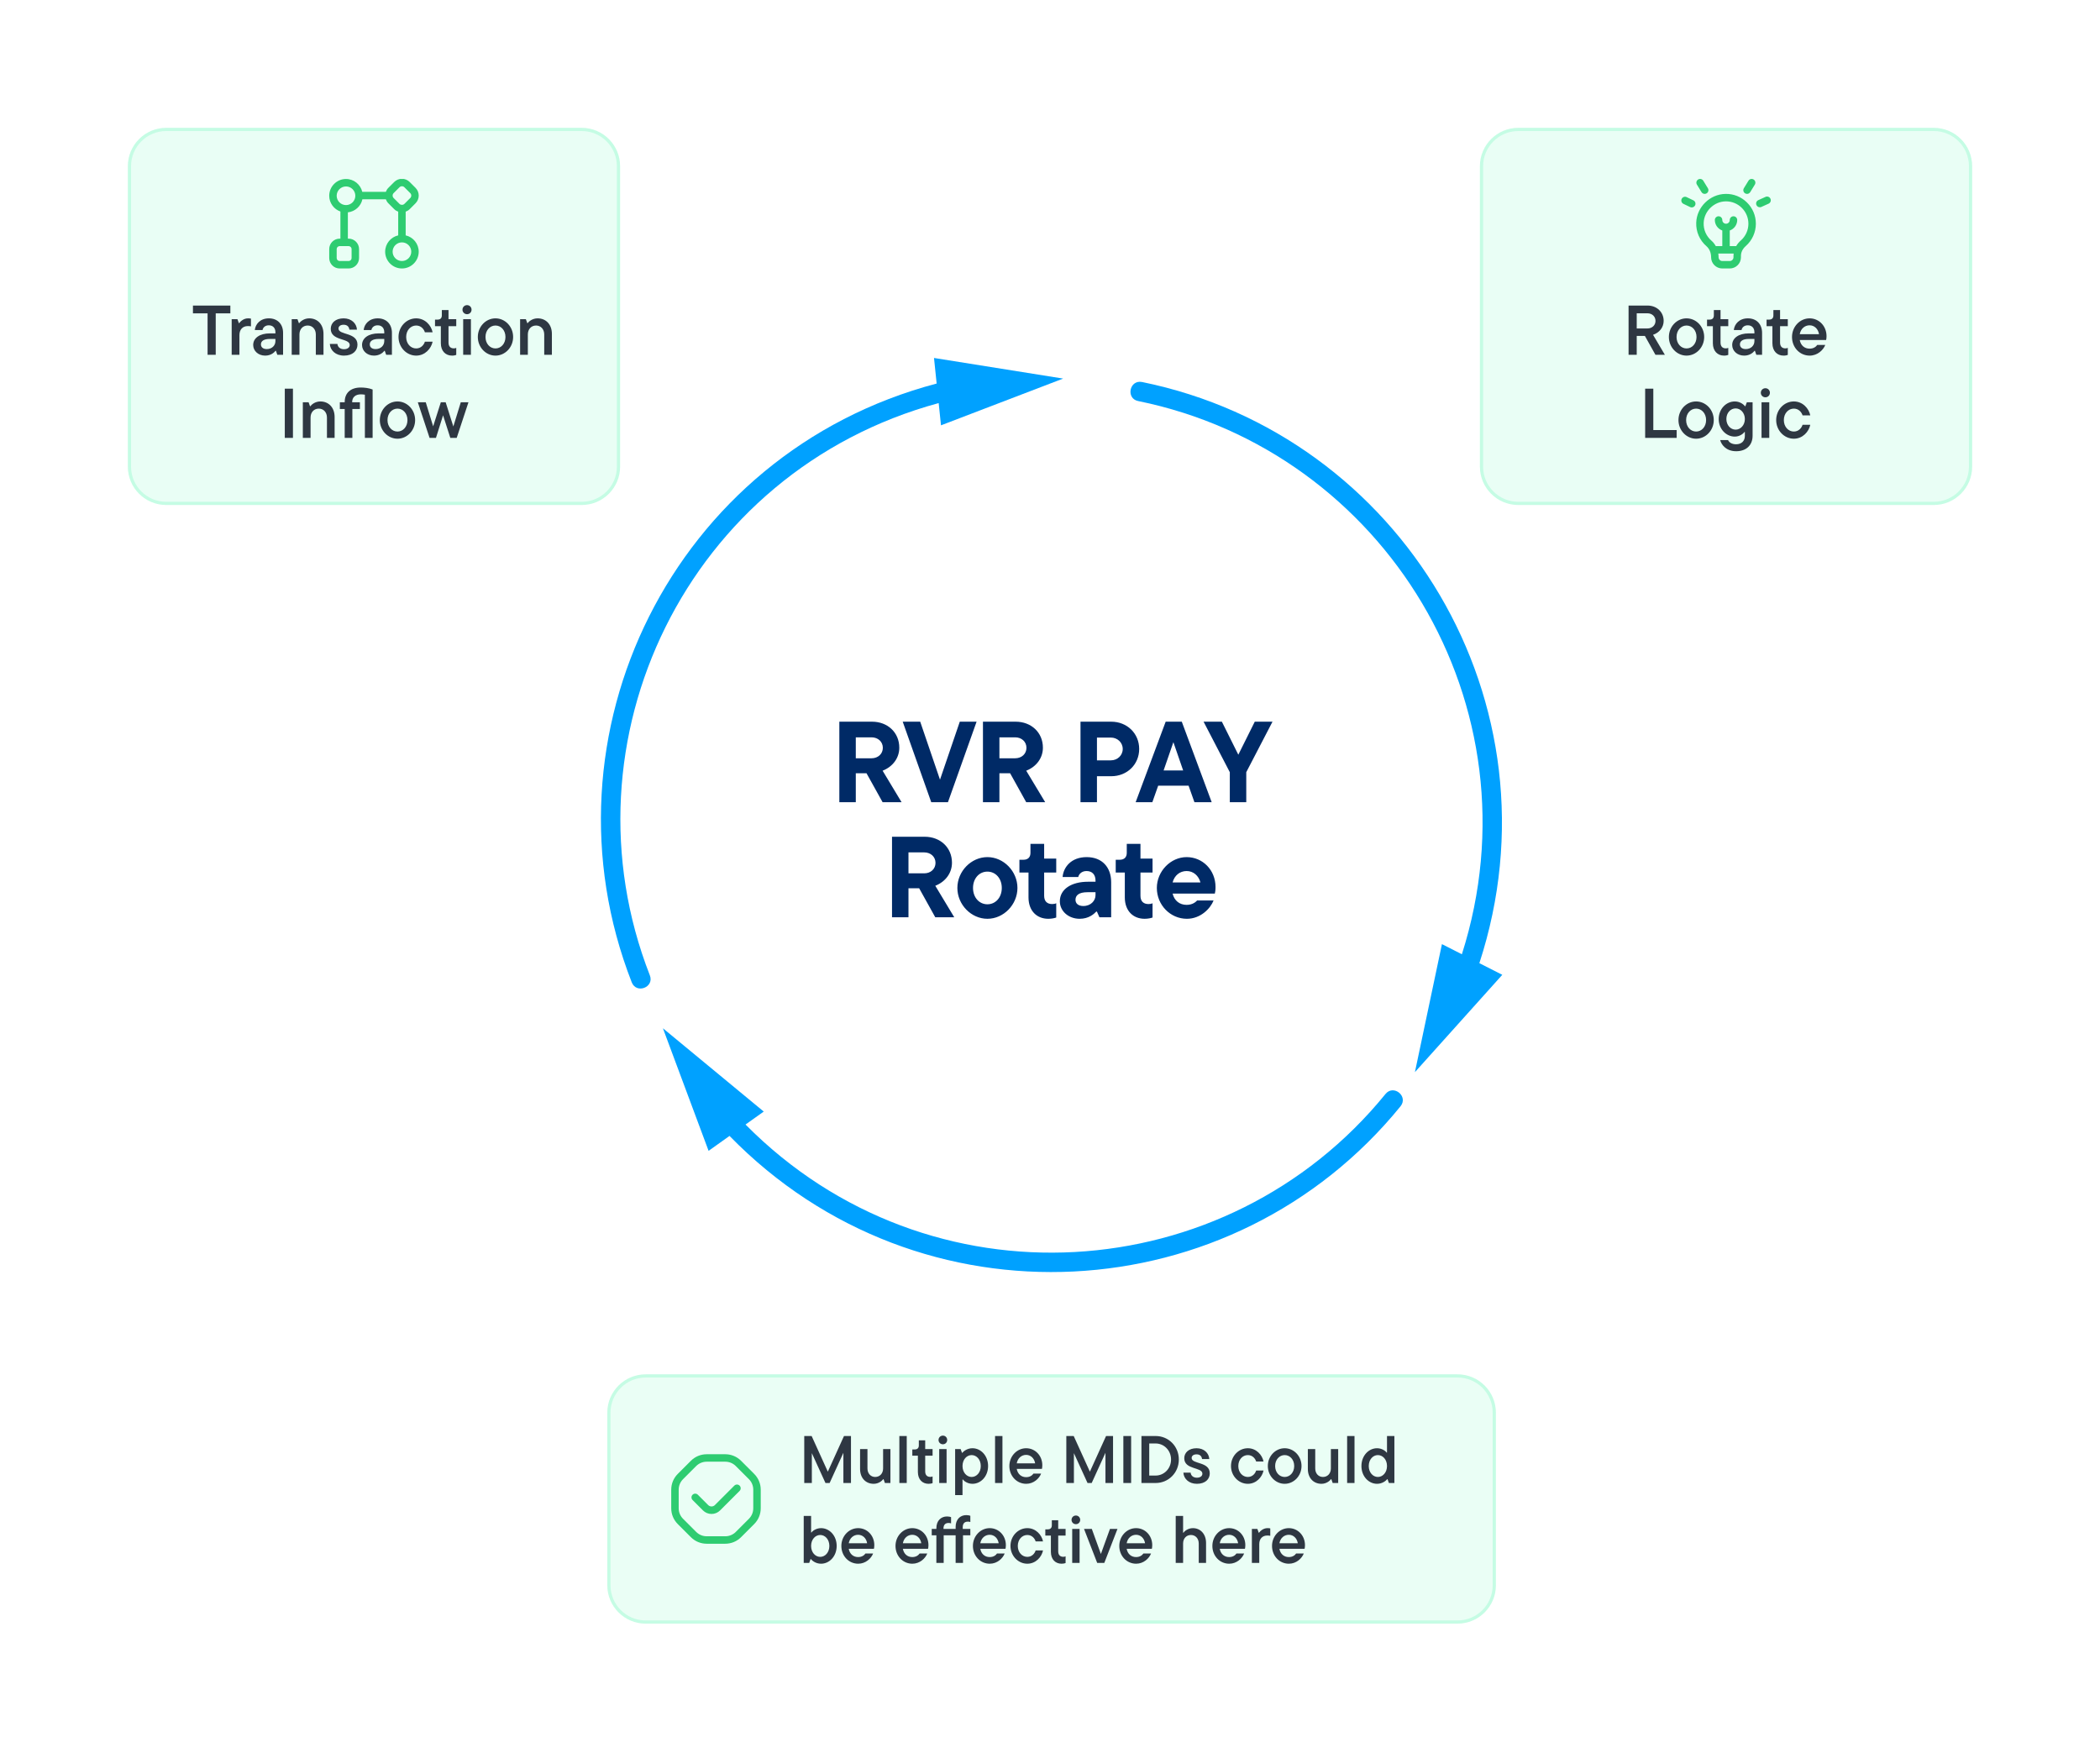 <svg xmlns="http://www.w3.org/2000/svg" width="657" height="550" viewBox="0 0 657 550" fill="none"><rect width="657" height="550" fill="white"></rect><g clip-path="url(#clip0_8865_5092)"><path d="M233.245 351.842L238.943 347.783L207.396 321.721L221.688 360.073L228.238 355.406C287.867 416.544 385.851 410.468 438.149 346.153C440.709 343.009 435.984 339.187 433.469 342.277C383.827 403.373 290.635 409.857 233.241 351.842H233.245Z" fill="#00A1FF"></path><path d="M293.673 126.115L294.396 133.076L332.605 118.45L292.21 112L293.037 120.001C210.492 141.793 167.486 230.104 197.638 307.336C199.113 311.112 204.765 308.883 203.315 305.173C174.655 231.838 214.943 147.499 293.673 126.115Z" fill="#00A1FF"></path><path d="M457.354 298.565L451.12 295.396L442.667 335.449L470 304.999L462.831 301.356C489.321 220.144 438.515 136.084 357.329 119.528C353.356 118.717 352.163 124.68 356.065 125.475C433.179 141.17 482.123 220.789 457.358 298.574L457.354 298.565Z" fill="#00A1FF"></path><path d="M282.07 251H276.13L271.09 241.928H267.742V251H262.594V225.8H272.818C277.714 225.8 281.35 229.184 281.35 233.936C281.35 237.14 279.334 239.876 276.13 241.136L282.07 251ZM272.674 230.696H267.742V237.248H272.674C274.69 237.248 276.202 235.88 276.202 233.972C276.202 232.064 274.69 230.696 272.674 230.696ZM294.085 243.944L300.277 225.8H305.533L296.569 251H291.349L282.421 225.8H287.893L294.085 243.944ZM327.001 251H321.061L316.021 241.928H312.673V251H307.525V225.8H317.749C322.645 225.8 326.281 229.184 326.281 233.936C326.281 237.14 324.265 239.876 321.061 241.136L327.001 251ZM317.605 230.696H312.673V237.248H317.605C319.621 237.248 321.133 235.88 321.133 233.972C321.133 232.064 319.621 230.696 317.605 230.696ZM338.042 225.8H347.654C352.622 225.8 356.402 229.472 356.402 234.332C356.402 239.192 352.622 242.864 347.654 242.864H343.19V251H338.042V225.8ZM343.19 237.896H347.546C349.562 237.896 351.254 236.384 351.254 234.332C351.254 232.28 349.562 230.768 347.546 230.768H343.19V237.896ZM379.089 251H373.689L371.853 245.816H362.349L360.513 251H355.293L364.689 225.8H369.729L379.089 251ZM370.161 241.064L367.101 232.208L364.041 241.064H370.161ZM387.419 236.132L392.567 225.8H398.111L389.903 241.604V251H384.755V241.604L376.547 225.8H382.271L387.419 236.132ZM298.55 287H292.61L287.57 277.928H284.222V287H279.074V261.8H289.298C294.194 261.8 297.83 265.184 297.83 269.936C297.83 273.14 295.814 275.876 292.61 277.136L298.55 287ZM289.154 266.696H284.222V273.248H289.154C291.17 273.248 292.682 271.88 292.682 269.972C292.682 268.064 291.17 266.696 289.154 266.696ZM308.917 287.468C303.841 287.468 299.521 283.04 299.521 277.82C299.521 272.6 303.841 268.172 308.917 268.172C313.993 268.172 318.313 272.6 318.313 277.82C318.313 283.04 313.993 287.468 308.917 287.468ZM308.917 282.932C311.473 282.932 313.417 280.808 313.417 277.82C313.417 274.832 311.473 272.708 308.917 272.708C306.361 272.708 304.417 274.832 304.417 277.82C304.417 280.808 306.361 282.932 308.917 282.932ZM327.967 287.468C324.367 287.468 321.775 284.984 321.775 280.772V272.996H318.931V269H320.191C321.595 269 322.387 268.208 322.387 266.84V264.032H326.671V268.64H330.451V272.996H326.671V280.268C326.671 282.032 327.643 282.86 329.191 282.86C329.659 282.86 330.091 282.788 330.451 282.608V287.072C329.947 287.252 329.083 287.468 327.967 287.468ZM339.968 268.172C344.792 268.172 347.636 271.34 347.636 276.02V287H343.964L343.172 285.2H342.992C342.236 285.992 340.616 287.468 337.772 287.468C334.28 287.468 331.58 285.056 331.58 281.996C331.58 278.216 335.18 275.876 340.4 275.876H342.74V275.516C342.74 273.608 341.66 272.528 339.932 272.528C338.276 272.528 337.484 273.644 337.34 274.4H332.444C332.696 271.304 335.144 268.172 339.968 268.172ZM338.924 283.472C341.264 283.472 342.74 281.816 342.74 280.088V279.152H340.256C337.484 279.152 336.476 280.16 336.476 281.528C336.476 282.644 337.304 283.472 338.924 283.472ZM358.098 287.468C354.498 287.468 351.906 284.984 351.906 280.772V272.996H349.062V269H350.322C351.726 269 352.518 268.208 352.518 266.84V264.032H356.802V268.64H360.582V272.996H356.802V280.268C356.802 282.032 357.774 282.86 359.322 282.86C359.79 282.86 360.222 282.788 360.582 282.608V287.072C360.078 287.252 359.214 287.468 358.098 287.468ZM380.286 277.532C380.286 278.504 380.178 279.224 380.07 279.584H366.858C367.398 281.816 369.054 283.112 371.25 283.112C373.158 283.112 374.166 282.14 374.526 281.744H379.674C378.702 284.228 375.642 287.468 371.322 287.468C366.138 287.468 361.926 283.148 361.926 277.82C361.926 272.6 366.246 268.172 371.25 268.172C376.254 268.172 380.286 272.204 380.286 277.532ZM371.25 272.528C369.126 272.528 367.434 273.896 366.858 276.092H375.57C374.994 273.968 373.338 272.528 371.25 272.528Z" fill="#002A66"></path></g><path d="M40 52C40 45.373 45.373 40 52 40H182C188.627 40 194 45.373 194 52V146C194 152.627 188.627 158 182 158H52C45.373 158 40 152.627 40 146V52Z" fill="#70F8BA" fill-opacity="0.15"></path><path d="M52 40.5H182C188.351 40.5 193.5 45.649 193.5 52V146C193.5 152.351 188.351 157.5 182 157.5H52C45.649 157.5 40.5 152.351 40.5 146V52C40.5 45.649 45.649 40.5 52 40.5Z" stroke="#70F8BA" stroke-opacity="0.3"></path><g clip-path="url(#clip1_8865_5092)"><path d="M126.917 73.641V66.225C127.374 66.059 127.806 65.804 128.172 65.437L129.997 63.613C131.333 62.277 131.333 60.105 129.997 58.77L128.172 56.945C126.835 55.608 124.663 55.611 123.329 56.945L121.505 58.77C121.144 59.13 120.885 59.56 120.717 60.025H113.341C112.786 57.723 110.722 56.001 108.251 56.001C105.355 56 103 58.356 103 61.25C103 63.529 104.468 65.453 106.5 66.178V74.667H106.268C104.467 74.667 103 76.132 103 77.934V80.734C103 82.535 104.467 84 106.268 84H109.067C110.868 84 112.333 82.535 112.333 80.734V77.934C112.333 76.132 110.868 74.667 109.067 74.667H108.833V66.441C111.082 66.188 112.907 64.533 113.378 62.356H120.716C120.884 62.822 121.143 63.251 121.503 63.612L123.328 65.436C123.694 65.803 124.125 66.058 124.582 66.224V73.64C122.249 74.173 120.499 76.256 120.499 78.749C120.499 81.644 122.854 83.999 125.749 83.999C128.643 83.999 130.999 81.644 130.999 78.749C130.999 76.256 129.249 74.173 126.916 73.64L126.917 73.641ZM110 77.934V80.734C110 81.248 109.582 81.667 109.067 81.667H106.268C105.753 81.667 105.333 81.249 105.333 80.734V77.934C105.333 77.419 105.752 77 106.268 77H109.067C109.581 77 110 77.418 110 77.934ZM108.25 64.167C106.641 64.167 105.333 62.858 105.333 61.25C105.333 59.643 106.641 58.334 108.25 58.334C109.859 58.334 111.167 59.643 111.167 61.25C111.167 62.858 109.859 64.167 108.25 64.167ZM123.153 61.962C122.947 61.755 122.835 61.481 122.835 61.19C122.835 60.898 122.948 60.624 123.153 60.417L124.978 58.593C125.184 58.386 125.458 58.273 125.75 58.273C126.042 58.273 126.315 58.386 126.521 58.593L128.346 60.417C128.552 60.624 128.666 60.898 128.666 61.19C128.666 61.481 128.551 61.755 128.346 61.962L126.521 63.787C126.108 64.2 125.388 64.198 124.978 63.787L123.153 61.962ZM125.75 81.667C124.141 81.667 122.833 80.359 122.833 78.75C122.833 77.141 124.141 75.834 125.75 75.834C127.359 75.834 128.667 77.141 128.667 78.75C128.667 80.359 127.359 81.667 125.75 81.667Z" fill="#2ECC71"></path></g><path d="M67.492 111H64.94V98.042H60.364V95.6H72.068V98.042H67.492V111ZM74.905 111H72.485V99.868H74.289L74.729 101.1H74.839C75.147 100.66 76.159 99.604 77.589 99.604C77.985 99.604 78.227 99.626 78.513 99.692V102.112C78.205 102.046 77.919 102.024 77.523 102.024C75.983 102.024 74.905 103.058 74.905 104.84V111ZM84.12 99.604C86.848 99.604 88.564 101.43 88.564 104.136V111H86.76L86.32 109.746H86.21C85.77 110.318 84.736 111.264 82.954 111.264C80.776 111.264 79.214 109.768 79.214 107.942C79.214 105.72 81.326 104.312 84.384 104.312H86.166V103.938C86.166 102.596 85.352 101.782 84.098 101.782C82.888 101.782 82.272 102.53 82.14 103.256H79.72C79.918 101.386 81.436 99.604 84.12 99.604ZM83.46 109.218C85.11 109.218 86.166 108.074 86.166 106.754V106.05H84.406C82.514 106.05 81.634 106.732 81.634 107.744C81.634 108.602 82.25 109.218 83.46 109.218ZM93.683 111H91.263V99.868H93.067L93.507 101.1H93.617C93.969 100.616 95.091 99.604 96.74 99.604C99.359 99.604 101.206 101.518 101.206 104.466V111H98.808V104.642C98.808 102.992 97.731 101.848 96.257 101.848C94.739 101.848 93.683 102.992 93.683 104.642V111ZM107.613 111.264C104.995 111.264 103.301 109.592 103.191 107.612H105.567C105.655 108.58 106.425 109.262 107.613 109.262C108.823 109.262 109.417 108.646 109.417 107.942C109.417 105.72 103.477 106.732 103.477 102.882C103.477 101.056 104.951 99.604 107.503 99.604C109.967 99.604 111.551 101.188 111.683 103.146H109.307C109.197 102.222 108.625 101.606 107.503 101.606C106.425 101.606 105.897 102.156 105.897 102.794C105.897 104.906 111.837 103.894 111.837 107.832C111.837 109.768 110.341 111.264 107.613 111.264ZM118.173 99.604C120.901 99.604 122.617 101.43 122.617 104.136V111H120.813L120.373 109.746H120.263C119.823 110.318 118.789 111.264 117.007 111.264C114.829 111.264 113.267 109.768 113.267 107.942C113.267 105.72 115.379 104.312 118.437 104.312H120.219V103.938C120.219 102.596 119.405 101.782 118.151 101.782C116.941 101.782 116.325 102.53 116.193 103.256H113.773C113.971 101.386 115.489 99.604 118.173 99.604ZM117.513 109.218C119.163 109.218 120.219 108.074 120.219 106.754V106.05H118.459C116.567 106.05 115.687 106.732 115.687 107.744C115.687 108.602 116.303 109.218 117.513 109.218ZM130.199 111.264C127.185 111.264 124.677 108.668 124.677 105.434C124.677 102.178 127.185 99.604 130.199 99.604C132.971 99.604 134.907 101.782 135.347 103.96H132.927C132.663 103.058 131.783 101.848 130.199 101.848C128.483 101.848 127.075 103.322 127.075 105.434C127.075 107.546 128.483 109.02 130.199 109.02C131.783 109.02 132.663 107.81 132.927 106.908H135.347C134.907 109.064 132.971 111.264 130.199 111.264ZM141.421 111.264C139.397 111.264 137.923 109.834 137.923 107.392V102.046H136.097V100H136.889C137.769 100 138.231 99.538 138.231 98.68V97.008H140.321V99.868H142.741V102.046H140.321V107.194C140.321 108.426 140.981 108.998 141.971 108.998C142.257 108.998 142.521 108.954 142.741 108.844V111.044C142.455 111.154 142.015 111.264 141.421 111.264ZM146.119 98.306C145.327 98.306 144.689 97.69 144.689 96.898C144.689 96.084 145.327 95.468 146.119 95.468C146.911 95.468 147.527 96.084 147.527 96.898C147.527 97.69 146.911 98.306 146.119 98.306ZM147.329 111H144.909V99.868H147.329V111ZM155.014 111.264C152 111.264 149.492 108.668 149.492 105.434C149.492 102.178 152 99.604 155.014 99.604C158.028 99.604 160.536 102.178 160.536 105.434C160.536 108.668 158.028 111.264 155.014 111.264ZM155.014 109.02C156.73 109.02 158.138 107.546 158.138 105.434C158.138 103.322 156.73 101.848 155.014 101.848C153.298 101.848 151.89 103.322 151.89 105.434C151.89 107.546 153.298 109.02 155.014 109.02ZM165.14 111H162.72V99.868H164.524L164.964 101.1H165.074C165.426 100.616 166.548 99.604 168.198 99.604C170.816 99.604 172.664 101.518 172.664 104.466V111H170.266V104.642C170.266 102.992 169.188 101.848 167.714 101.848C166.196 101.848 165.14 102.992 165.14 104.642V111ZM91.651 137H89.099V121.6H91.651V137ZM97.163 137H94.743V125.868H96.547L96.987 127.1H97.097C97.449 126.616 98.571 125.604 100.221 125.604C102.839 125.604 104.687 127.518 104.687 130.466V137H102.289V130.642C102.289 128.992 101.211 127.848 99.737 127.848C98.219 127.848 97.163 128.992 97.163 130.642V137ZM112.858 121.248C113.958 121.248 115.322 121.38 116.576 121.864V137H114.156V123.492C113.738 123.426 113.298 123.382 112.924 123.382C111.208 123.382 110.174 124.284 110.174 125.824V125.868H112.594V127.958H110.24V137H107.842V127.958H106.324V125.868H107.842V125.78C107.842 122.964 109.668 121.248 112.858 121.248ZM124.355 137.264C121.341 137.264 118.833 134.668 118.833 131.434C118.833 128.178 121.341 125.604 124.355 125.604C127.369 125.604 129.877 128.178 129.877 131.434C129.877 134.668 127.369 137.264 124.355 137.264ZM124.355 135.02C126.071 135.02 127.479 133.546 127.479 131.434C127.479 129.322 126.071 127.848 124.355 127.848C122.639 127.848 121.231 129.322 121.231 131.434C121.231 133.546 122.639 135.02 124.355 135.02ZM141.829 133.436L144.161 125.868H146.559L142.885 137H140.883L138.617 129.938L136.395 137H134.393L130.719 125.868H133.205L135.515 133.392L137.913 125.868H139.431L141.829 133.436Z" fill="#2E3742"></path><path d="M463 52C463 45.373 468.373 40 475 40H605C611.627 40 617 45.373 617 52V146C617 152.627 611.627 158 605 158H475C468.373 158 463 152.627 463 146V52Z" fill="#70F8BA" fill-opacity="0.15"></path><path d="M475 40.5H605C611.351 40.5 616.5 45.649 616.5 52V146C616.5 152.351 611.351 157.5 605 157.5H475C468.649 157.5 463.5 152.351 463.5 146V52C463.5 45.649 468.649 40.5 475 40.5Z" stroke="#70F8BA" stroke-opacity="0.3"></path><g clip-path="url(#clip2_8865_5092)"><path d="M539.841 60.668C534.96 60.748 530.848 64.781 530.674 69.657C530.571 72.49 531.74 75.179 533.882 77.037C534.805 77.839 535.333 79.071 535.333 80.5C535.333 82.43 536.904 84 538.833 84H541.167C543.096 84 544.667 82.43 544.667 80.5V80.062C544.667 78.936 545.198 77.848 546.162 76.999C548.178 75.228 549.333 72.677 549.333 70C549.333 67.479 548.343 65.115 546.545 63.346C544.747 61.578 542.365 60.611 539.841 60.668ZM542.333 80.5C542.333 81.144 541.811 81.667 541.167 81.667H538.833C538.189 81.667 537.667 81.144 537.667 80.419C537.667 80.051 537.631 79.689 537.577 79.333H542.381C542.352 79.574 542.333 79.817 542.333 80.062V80.5ZM544.622 75.246C544.026 75.77 543.546 76.363 543.176 77H541.167V72.119C542.521 71.636 543.5 70.352 543.5 68.833C543.5 68.188 542.979 67.667 542.333 67.667C541.688 67.667 541.167 68.188 541.167 68.833C541.167 69.478 540.644 70 540 70C539.356 70 538.833 69.477 538.833 68.833C538.833 68.189 538.312 67.667 537.667 67.667C537.022 67.667 536.5 68.188 536.5 68.833C536.5 70.352 537.479 71.636 538.833 72.119V77H536.796C536.435 76.349 535.972 75.763 535.41 75.276C533.805 73.882 532.928 71.864 533.005 69.741C533.135 66.085 536.22 63.061 539.881 63.001C539.921 63.001 539.959 63.001 540 63.001C541.85 63.001 543.59 63.712 544.909 65.011C546.258 66.338 547.001 68.11 547.001 70.001C547.001 72.008 546.134 73.919 544.624 75.248L544.622 75.246ZM545.583 58.886L547.023 56.541C547.359 55.991 548.078 55.819 548.628 56.159C549.177 56.496 549.349 57.213 549.01 57.763L547.569 60.108C547.35 60.467 546.966 60.664 546.574 60.664C546.365 60.664 546.155 60.608 545.965 60.492C545.416 60.154 545.244 59.436 545.583 58.886ZM553.315 63.726L551.06 64.743C550.905 64.814 550.742 64.847 550.582 64.847C550.136 64.847 549.713 64.591 549.518 64.16C549.252 63.573 549.513 62.881 550.101 62.617L552.356 61.6C552.947 61.333 553.635 61.597 553.899 62.183C554.165 62.77 553.903 63.462 553.315 63.726ZM530.893 57.762C530.556 57.212 530.729 56.493 531.278 56.157C531.83 55.822 532.546 55.994 532.882 56.542L534.32 58.889C534.657 59.438 534.484 60.157 533.935 60.493C533.744 60.609 533.533 60.664 533.327 60.664C532.934 60.664 532.551 60.466 532.33 60.107L530.893 57.761V57.762ZM530.33 64.238C530.13 64.657 529.712 64.901 529.277 64.901C529.108 64.901 528.937 64.864 528.774 64.785L526.677 63.781C526.096 63.503 525.85 62.806 526.128 62.225C526.405 61.643 527.105 61.395 527.684 61.677L529.781 62.682C530.362 62.959 530.608 63.657 530.33 64.238Z" fill="#2ECC71"></path></g><path d="M520.862 111H517.914L514.614 105.104H512.062V111H509.51V95.6H515.428C518.354 95.6 520.488 97.646 520.488 100.396C520.488 102.42 519.168 104.07 517.166 104.752L520.862 111ZM515.384 98.02H512.062V102.772H515.384C516.88 102.772 517.936 101.76 517.936 100.418C517.936 99.032 516.88 98.02 515.384 98.02ZM527.644 111.264C524.63 111.264 522.122 108.668 522.122 105.434C522.122 102.178 524.63 99.604 527.644 99.604C530.658 99.604 533.166 102.178 533.166 105.434C533.166 108.668 530.658 111.264 527.644 111.264ZM527.644 109.02C529.36 109.02 530.768 107.546 530.768 105.434C530.768 103.322 529.36 101.848 527.644 101.848C525.928 101.848 524.52 103.322 524.52 105.434C524.52 107.546 525.928 109.02 527.644 109.02ZM539.381 111.264C537.357 111.264 535.883 109.834 535.883 107.392V102.046H534.057V100H534.849C535.729 100 536.191 99.538 536.191 98.68V97.008H538.281V99.868H540.701V102.046H538.281V107.194C538.281 108.426 538.941 108.998 539.931 108.998C540.217 108.998 540.481 108.954 540.701 108.844V111.044C540.415 111.154 539.975 111.264 539.381 111.264ZM546.834 99.604C549.562 99.604 551.278 101.43 551.278 104.136V111H549.474L549.034 109.746H548.924C548.484 110.318 547.45 111.264 545.668 111.264C543.49 111.264 541.928 109.768 541.928 107.942C541.928 105.72 544.04 104.312 547.098 104.312H548.88V103.938C548.88 102.596 548.066 101.782 546.812 101.782C545.602 101.782 544.986 102.53 544.854 103.256H542.434C542.632 101.386 544.15 99.604 546.834 99.604ZM546.174 109.218C547.824 109.218 548.88 108.074 548.88 106.754V106.05H547.12C545.228 106.05 544.348 106.732 544.348 107.744C544.348 108.602 544.964 109.218 546.174 109.218ZM558.008 111.264C555.984 111.264 554.51 109.834 554.51 107.392V102.046H552.684V100H553.476C554.356 100 554.818 99.538 554.818 98.68V97.008H556.908V99.868H559.328V102.046H556.908V107.194C556.908 108.426 557.568 108.998 558.558 108.998C558.844 108.998 559.108 108.954 559.328 108.844V111.044C559.042 111.154 558.602 111.264 558.008 111.264ZM571.445 105.192C571.445 105.72 571.379 106.138 571.313 106.38H563.063C563.371 108.074 564.559 109.086 566.143 109.086C567.397 109.086 568.145 108.492 568.541 107.92H571.049C570.433 109.526 568.607 111.264 566.165 111.264C563.085 111.264 560.643 108.734 560.643 105.434C560.643 102.178 563.151 99.604 566.143 99.604C569.113 99.604 571.445 102.024 571.445 105.192ZM566.143 101.782C564.625 101.782 563.371 102.86 563.063 104.554H569.091C568.827 102.904 567.639 101.782 566.143 101.782ZM524.555 137H514.699V121.6H517.251V134.558H524.555V137ZM530.641 137.264C527.627 137.264 525.119 134.668 525.119 131.434C525.119 128.178 527.627 125.604 530.641 125.604C533.655 125.604 536.163 128.178 536.163 131.434C536.163 134.668 533.655 137.264 530.641 137.264ZM530.641 135.02C532.357 135.02 533.765 133.546 533.765 131.434C533.765 129.322 532.357 127.848 530.641 127.848C528.925 127.848 527.517 129.322 527.517 131.434C527.517 133.546 528.925 135.02 530.641 135.02ZM543.186 141.18C539.886 141.18 538.478 138.98 538.17 137.682H540.634C540.942 138.408 541.8 139.002 543.142 139.002C544.814 139.002 545.892 138.012 545.892 136.362V135.152H545.782C545.496 135.57 544.374 136.604 542.746 136.604C540.018 136.604 537.708 134.206 537.708 131.104C537.708 127.98 540.018 125.604 542.746 125.604C544.484 125.604 545.628 126.682 545.936 127.1H546.046L546.508 125.868H548.312V136.34C548.312 139.288 546.332 141.18 543.186 141.18ZM543.01 134.426C544.55 134.426 545.892 133.018 545.892 131.104C545.892 129.168 544.55 127.782 543.01 127.782C541.426 127.782 540.106 129.168 540.106 131.104C540.106 133.018 541.426 134.426 543.01 134.426ZM552.318 124.306C551.526 124.306 550.888 123.69 550.888 122.898C550.888 122.084 551.526 121.468 552.318 121.468C553.11 121.468 553.726 122.084 553.726 122.898C553.726 123.69 553.11 124.306 552.318 124.306ZM553.528 137H551.108V125.868H553.528V137ZM561.213 137.264C558.199 137.264 555.691 134.668 555.691 131.434C555.691 128.178 558.199 125.604 561.213 125.604C563.985 125.604 565.921 127.782 566.361 129.96H563.941C563.677 129.058 562.797 127.848 561.213 127.848C559.497 127.848 558.089 129.322 558.089 131.434C558.089 133.546 559.497 135.02 561.213 135.02C562.797 135.02 563.677 133.81 563.941 132.908H566.361C565.921 135.064 563.985 137.264 561.213 137.264Z" fill="#2E3742"></path><path d="M190 442C190 435.373 195.373 430 202 430H456C462.627 430 468 435.373 468 442V496C468 502.627 462.627 508 456 508H202C195.373 508 190 502.627 190 496V442Z" fill="#EAFEF5"></path><path d="M202 430.5H456C462.351 430.5 467.5 435.649 467.5 442V496C467.5 502.351 462.351 507.5 456 507.5H202C195.649 507.5 190.5 502.351 190.5 496V442C190.5 435.649 195.649 430.5 202 430.5Z" stroke="#70F8BA" stroke-opacity="0.3"></path><g clip-path="url(#clip3_8865_5092)"><path d="M235.95 461.151L231.85 457.05C230.527 455.728 228.768 455 226.899 455H221.1C219.231 455 217.473 455.728 216.15 457.05L212.049 461.151C210.727 462.474 209.999 464.232 209.999 466.101V471.9C209.999 473.769 210.727 475.527 212.049 476.85L216.15 480.951C217.473 482.273 219.231 483.001 221.1 483.001H226.899C228.768 483.001 230.527 482.273 231.85 480.951L235.95 476.85C237.272 475.527 238 473.769 238 471.9V466.101C238 464.232 237.272 462.474 235.95 461.151ZM235.667 471.899C235.667 473.145 235.182 474.318 234.301 475.2L230.2 479.299C229.318 480.181 228.147 480.667 226.899 480.667H221.1C219.854 480.667 218.681 480.181 217.799 479.3L213.7 475.2C212.818 474.318 212.332 473.146 212.332 471.899V466.1C212.332 464.854 212.818 463.681 213.699 462.799L217.799 458.699C218.681 457.817 219.853 457.332 221.1 457.332H226.899C228.145 457.332 229.318 457.817 230.2 458.698L234.3 462.799C235.182 463.681 235.667 464.852 235.667 466.1V471.899ZM231.389 464.821C231.845 465.277 231.845 466.014 231.389 466.471L225.285 472.575C224.57 473.29 223.619 473.684 222.607 473.684C221.596 473.684 220.645 473.29 219.93 472.575L216.678 469.323C216.222 468.867 216.222 468.13 216.678 467.673C217.134 467.217 217.872 467.217 218.328 467.673L221.579 470.925C222.129 471.474 223.087 471.473 223.635 470.925L229.739 464.821C230.195 464.365 230.933 464.365 231.389 464.821Z" fill="#2ECC71"></path></g><path d="M258.988 460.451L264.049 449.3H266.233V464H263.86V454.55L259.555 464H258.253L253.99 454.655V464H251.617V449.3H253.927L258.988 460.451ZM273.344 464.252C270.845 464.252 269.081 462.425 269.081 459.611V453.374H271.391V459.443C271.391 461.018 272.399 462.11 273.806 462.11C275.255 462.11 276.284 461.018 276.284 459.443V453.374H278.573V464H276.851L276.431 462.803H276.326C275.99 463.265 274.919 464.252 273.344 464.252ZM283.68 464H281.37V449.3H283.68V464ZM290.506 464.252C288.574 464.252 287.167 462.887 287.167 460.556V455.453H285.424V453.5H286.18C287.02 453.5 287.461 453.059 287.461 452.24V450.644H289.456V453.374H291.766V455.453H289.456V460.367C289.456 461.543 290.086 462.089 291.031 462.089C291.304 462.089 291.556 462.047 291.766 461.942V464.042C291.493 464.147 291.073 464.252 290.506 464.252ZM294.991 451.883C294.235 451.883 293.626 451.295 293.626 450.539C293.626 449.762 294.235 449.174 294.991 449.174C295.747 449.174 296.335 449.762 296.335 450.539C296.335 451.295 295.747 451.883 294.991 451.883ZM296.146 464H293.836V453.374H296.146V464ZM301.13 467.78H298.82V453.374H300.542L300.962 454.55H301.067C301.361 454.172 302.516 453.122 304.238 453.122C306.863 453.122 309.131 455.453 309.131 458.687C309.131 461.921 306.863 464.252 304.238 464.252C302.621 464.252 301.466 463.265 301.235 462.887H301.13V467.78ZM303.986 462.11C305.519 462.11 306.842 460.724 306.842 458.687C306.842 456.65 305.519 455.264 303.986 455.264C302.453 455.264 301.13 456.65 301.13 458.687C301.13 460.724 302.453 462.11 303.986 462.11ZM313.621 464H311.311V449.3H313.621V464ZM326.097 458.456C326.097 458.96 326.034 459.359 325.971 459.59H318.096C318.39 461.207 319.524 462.173 321.036 462.173C322.233 462.173 322.947 461.606 323.325 461.06H325.719C325.131 462.593 323.388 464.252 321.057 464.252C318.117 464.252 315.786 461.837 315.786 458.687C315.786 455.579 318.18 453.122 321.036 453.122C323.871 453.122 326.097 455.432 326.097 458.456ZM321.036 455.201C319.587 455.201 318.39 456.23 318.096 457.847H323.85C323.598 456.272 322.464 455.201 321.036 455.201ZM340.978 460.451L346.039 449.3H348.223V464H345.85V454.55L341.545 464H340.243L335.98 454.655V464H333.607V449.3H335.917L340.978 460.451ZM353.885 464H351.449V449.3H353.885V464ZM361.561 464H357.109V449.3H361.561C365.593 449.3 368.806 452.513 368.806 456.65C368.806 460.808 365.551 464 361.561 464ZM359.545 451.631V461.669H361.561C364.144 461.669 366.37 459.527 366.37 456.65C366.37 453.773 364.144 451.631 361.561 451.631H359.545ZM374.453 464.252C371.954 464.252 370.337 462.656 370.232 460.766H372.5C372.584 461.69 373.319 462.341 374.453 462.341C375.608 462.341 376.175 461.753 376.175 461.081C376.175 458.96 370.505 459.926 370.505 456.251C370.505 454.508 371.912 453.122 374.348 453.122C376.7 453.122 378.212 454.634 378.338 456.503H376.07C375.965 455.621 375.419 455.033 374.348 455.033C373.319 455.033 372.815 455.558 372.815 456.167C372.815 458.183 378.485 457.217 378.485 460.976C378.485 462.824 377.057 464.252 374.453 464.252ZM390.394 464.252C387.517 464.252 385.123 461.774 385.123 458.687C385.123 455.579 387.517 453.122 390.394 453.122C393.04 453.122 394.888 455.201 395.308 457.28H392.998C392.746 456.419 391.906 455.264 390.394 455.264C388.756 455.264 387.412 456.671 387.412 458.687C387.412 460.703 388.756 462.11 390.394 462.11C391.906 462.11 392.746 460.955 392.998 460.094H395.308C394.888 462.152 393.04 464.252 390.394 464.252ZM401.919 464.252C399.042 464.252 396.648 461.774 396.648 458.687C396.648 455.579 399.042 453.122 401.919 453.122C404.796 453.122 407.19 455.579 407.19 458.687C407.19 461.774 404.796 464.252 401.919 464.252ZM401.919 462.11C403.557 462.11 404.901 460.703 404.901 458.687C404.901 456.671 403.557 455.264 401.919 455.264C400.281 455.264 398.937 456.671 398.937 458.687C398.937 460.703 400.281 462.11 401.919 462.11ZM413.433 464.252C410.934 464.252 409.17 462.425 409.17 459.611V453.374H411.48V459.443C411.48 461.018 412.488 462.11 413.895 462.11C415.344 462.11 416.373 461.018 416.373 459.443V453.374H418.662V464H416.94L416.52 462.803H416.415C416.079 463.265 415.008 464.252 413.433 464.252ZM423.769 464H421.459V449.3H423.769V464ZM430.826 464.252C428.201 464.252 425.933 461.921 425.933 458.687C425.933 455.453 428.201 453.122 430.826 453.122C432.443 453.122 433.598 454.109 433.829 454.487H433.934V449.3H436.244V464H434.522L434.102 462.803H433.997C433.703 463.202 432.527 464.252 430.826 464.252ZM431.078 462.11C432.611 462.11 433.934 460.724 433.934 458.687C433.934 456.65 432.611 455.264 431.078 455.264C429.545 455.264 428.222 456.65 428.222 458.687C428.222 460.724 429.545 462.11 431.078 462.11ZM256.867 489.252C255.145 489.252 253.99 488.202 253.696 487.803H253.591L253.171 489H251.449V474.3H253.759V479.487H253.864C254.095 479.109 255.25 478.122 256.867 478.122C259.492 478.122 261.76 480.453 261.76 483.687C261.76 486.921 259.492 489.252 256.867 489.252ZM256.615 487.11C258.148 487.11 259.471 485.724 259.471 483.687C259.471 481.65 258.148 480.264 256.615 480.264C255.082 480.264 253.759 481.65 253.759 483.687C253.759 485.724 255.082 487.11 256.615 487.11ZM273.535 483.456C273.535 483.96 273.472 484.359 273.409 484.59H265.534C265.828 486.207 266.962 487.173 268.474 487.173C269.671 487.173 270.385 486.606 270.763 486.06H273.157C272.569 487.593 270.826 489.252 268.495 489.252C265.555 489.252 263.224 486.837 263.224 483.687C263.224 480.579 265.618 478.122 268.474 478.122C271.309 478.122 273.535 480.432 273.535 483.456ZM268.474 480.201C267.025 480.201 265.828 481.23 265.534 482.847H271.288C271.036 481.272 269.902 480.201 268.474 480.201ZM290.475 483.456C290.475 483.96 290.412 484.359 290.349 484.59H282.474C282.768 486.207 283.902 487.173 285.414 487.173C286.611 487.173 287.325 486.606 287.703 486.06H290.097C289.509 487.593 287.766 489.252 285.435 489.252C282.495 489.252 280.164 486.837 280.164 483.687C280.164 480.579 282.558 478.122 285.414 478.122C288.249 478.122 290.475 480.432 290.475 483.456ZM285.414 480.201C283.965 480.201 282.768 481.23 282.474 482.847H288.228C287.976 481.272 286.842 480.201 285.414 480.201ZM302.798 476.085C301.811 476.085 301.202 476.631 301.202 477.807V478.374H303.575V480.369H301.286V489H298.976V480.369H295.238V489H292.949V480.369H291.5V478.374H292.949V478.143C292.949 475.833 294.356 474.468 296.288 474.468C296.855 474.468 297.275 474.573 297.548 474.678V476.631C297.338 476.547 297.086 476.505 296.771 476.505C295.784 476.505 295.175 477.051 295.175 478.227V478.374H298.976V477.723C298.976 475.413 300.383 474.048 302.315 474.048C302.903 474.048 303.302 474.153 303.575 474.258V476.211C303.365 476.127 303.113 476.085 302.798 476.085ZM314.694 483.456C314.694 483.96 314.631 484.359 314.568 484.59H306.693C306.987 486.207 308.121 487.173 309.633 487.173C310.83 487.173 311.544 486.606 311.922 486.06H314.316C313.728 487.593 311.985 489.252 309.654 489.252C306.714 489.252 304.383 486.837 304.383 483.687C304.383 480.579 306.777 478.122 309.633 478.122C312.468 478.122 314.694 480.432 314.694 483.456ZM309.633 480.201C308.184 480.201 306.987 481.23 306.693 482.847H312.447C312.195 481.272 311.061 480.201 309.633 480.201ZM321.405 489.252C318.528 489.252 316.134 486.774 316.134 483.687C316.134 480.579 318.528 478.122 321.405 478.122C324.051 478.122 325.899 480.201 326.319 482.28H324.009C323.757 481.419 322.917 480.264 321.405 480.264C319.767 480.264 318.423 481.671 318.423 483.687C318.423 485.703 319.767 487.11 321.405 487.11C322.917 487.11 323.757 485.955 324.009 485.094H326.319C325.899 487.152 324.051 489.252 321.405 489.252ZM332.117 489.252C330.185 489.252 328.778 487.887 328.778 485.556V480.453H327.035V478.5H327.791C328.631 478.5 329.072 478.059 329.072 477.24V475.644H331.067V478.374H333.377V480.453H331.067V485.367C331.067 486.543 331.697 487.089 332.642 487.089C332.915 487.089 333.167 487.047 333.377 486.942V489.042C333.104 489.147 332.684 489.252 332.117 489.252ZM336.602 476.883C335.846 476.883 335.237 476.295 335.237 475.539C335.237 474.762 335.846 474.174 336.602 474.174C337.358 474.174 337.946 474.762 337.946 475.539C337.946 476.295 337.358 476.883 336.602 476.883ZM337.757 489H335.447V478.374H337.757V489ZM344.42 486.207L347.255 478.374H349.607L345.491 489H343.265L339.149 478.374H341.585L344.42 486.207ZM360.488 483.456C360.488 483.96 360.425 484.359 360.362 484.59H352.487C352.781 486.207 353.915 487.173 355.427 487.173C356.624 487.173 357.338 486.606 357.716 486.06H360.11C359.522 487.593 357.779 489.252 355.448 489.252C352.508 489.252 350.177 486.837 350.177 483.687C350.177 480.579 352.571 478.122 355.427 478.122C358.262 478.122 360.488 480.432 360.488 483.456ZM355.427 480.201C353.978 480.201 352.781 481.23 352.487 482.847H358.241C357.989 481.272 356.855 480.201 355.427 480.201ZM370.141 489H367.831V474.3H370.141V479.55H370.246C370.561 479.088 371.653 478.122 373.207 478.122C375.559 478.122 377.323 479.949 377.323 482.763V489H375.034V482.931C375.034 481.356 374.005 480.264 372.598 480.264C371.149 480.264 370.141 481.356 370.141 482.931V489ZM389.609 483.456C389.609 483.96 389.546 484.359 389.483 484.59H381.608C381.902 486.207 383.036 487.173 384.548 487.173C385.745 487.173 386.459 486.606 386.837 486.06H389.231C388.643 487.593 386.9 489.252 384.569 489.252C381.629 489.252 379.298 486.837 379.298 483.687C379.298 480.579 381.692 478.122 384.548 478.122C387.383 478.122 389.609 480.432 389.609 483.456ZM384.548 480.201C383.099 480.201 381.902 481.23 381.608 482.847H387.362C387.11 481.272 385.976 480.201 384.548 480.201ZM393.968 489H391.658V478.374H393.38L393.8 479.55H393.905C394.199 479.13 395.165 478.122 396.53 478.122C396.908 478.122 397.139 478.143 397.412 478.206V480.516C397.118 480.453 396.845 480.432 396.467 480.432C394.997 480.432 393.968 481.419 393.968 483.12V489ZM408.272 483.456C408.272 483.96 408.209 484.359 408.146 484.59H400.271C400.565 486.207 401.699 487.173 403.211 487.173C404.408 487.173 405.122 486.606 405.5 486.06H407.894C407.306 487.593 405.563 489.252 403.232 489.252C400.292 489.252 397.961 486.837 397.961 483.687C397.961 480.579 400.355 478.122 403.211 478.122C406.046 478.122 408.272 480.432 408.272 483.456ZM403.211 480.201C401.762 480.201 400.565 481.23 400.271 482.847H406.025C405.773 481.272 404.639 480.201 403.211 480.201Z" fill="#2E3742"></path><defs><clipPath id="clip0_8865_5092"><rect width="282" height="286" fill="white" transform="translate(188 112)"></rect></clipPath><clipPath id="clip1_8865_5092"><rect width="28" height="28" fill="white" transform="translate(103 56)"></rect></clipPath><clipPath id="clip2_8865_5092"><rect width="28" height="28" fill="white" transform="translate(526 56)"></rect></clipPath><clipPath id="clip3_8865_5092"><rect width="28" height="28" fill="white" transform="translate(210 455)"></rect></clipPath></defs></svg>